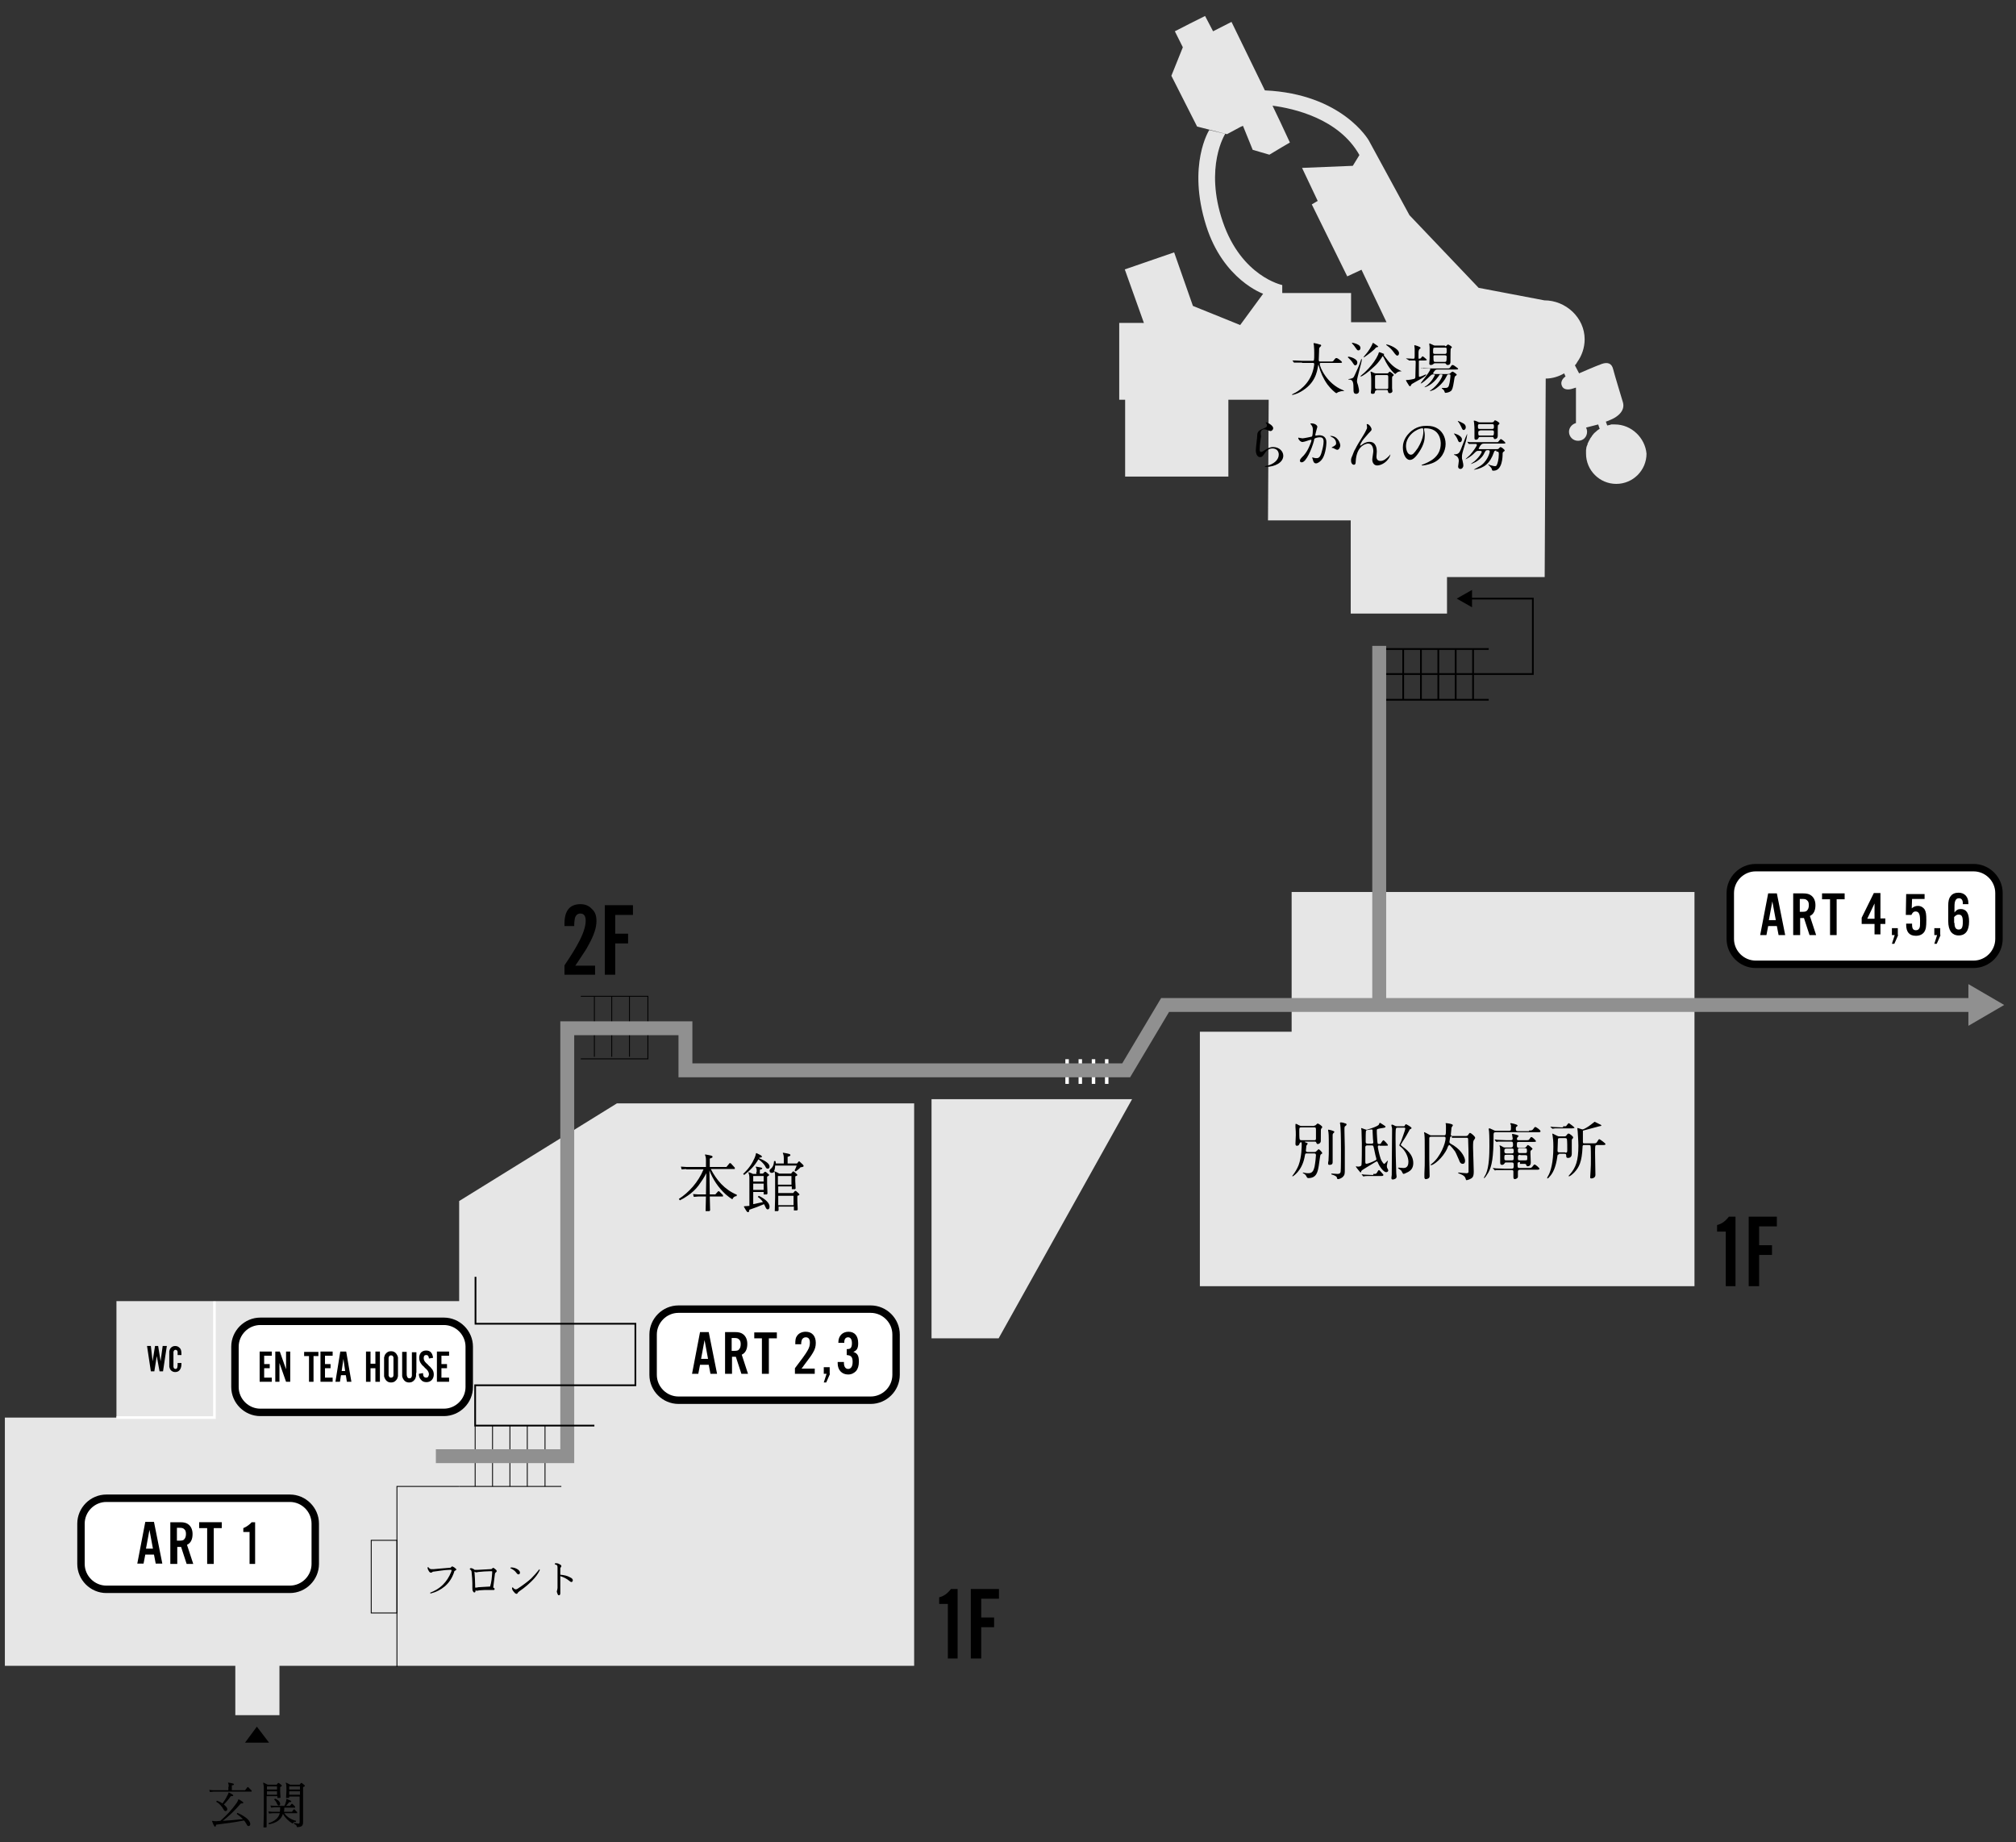 <?xml version="1.0" encoding="utf-8"?>
<!-- Generator: Adobe Illustrator 25.4.1, SVG Export Plug-In . SVG Version: 6.00 Build 0)  -->
<svg version="1.1" xmlns="http://www.w3.org/2000/svg" xmlns:xlink="http://www.w3.org/1999/xlink" x="0px" y="0px"
	 viewBox="0 0 580 530" style="enable-background:new 0 0 580 530;" xml:space="preserve">
<rect x="0" y="0" width="580" height="530" fill="#333333" stroke="none"/>
<style type="text/css">
	.st0{fill:#E6E6E6;}
	.st1{fill:none;stroke:#000000;stroke-width:0.5;stroke-miterlimit:10;}
	.st2{fill:none;stroke:#000000;stroke-width:0.25;stroke-miterlimit:10;}
	.st3{fill:none;stroke:#909090;stroke-width:4;stroke-miterlimit:10;}
	.st4{fill:none;stroke:#FFFFFF;stroke-miterlimit:10;}
	.st5{fill:none;stroke:#FFFFFF;stroke-width:0.75;stroke-miterlimit:10;}
	.st6{fill:#DDDDDD;}
	.st7{fill:#FFFFFF;stroke:#000000;stroke-width:1.2;stroke-miterlimit:10;}
	.st8{fill:#909090;}
	.st9{fill:#FFFFFF;}
	.st10{fill:none;stroke:#000000;stroke-width:2.137;stroke-miterlimit:10;}
</style>
<g id="表示">
	<polygon class="st0" points="371.6,296.8 371.6,256.6 487.5,256.6 487.5,370 345.2,370 345.2,296.8 	"/>
	<polygon class="st0" points="177.5,317.4 132.1,345.5 132.1,374.3 33.5,374.3 33.5,407.8 1.4,407.8 1.4,479.2 67.7,479.2 
		67.7,493.4 80.4,493.4 80.4,479.2 263,479.2 263,317.4 	"/>
	<path class="st0" d="M464.6,122.1c-0.3,0-0.5,0-0.7,0c-0.1,0-0.2,0-0.3,0c-0.1,0-0.2,0-0.3,0.1c-0.3,0.1-0.6,0.1-0.9,0.2l-0.4-1.1
		l0.8-0.3c3.4-1.3,4.7-3.3,4.1-5.3c-0.6-2-2.4-7.9-2.8-9.5c-0.4-1.7-1.6-2.1-3.3-1.5c-1.7,0.6-6.5,2.7-6.5,2.7l-1.2-2.3
		c0.3-0.3,0.5-0.6,0.7-1c1.3-1.8,2.1-4.1,2.1-6.5c0-6.2-5.4-11.2-11.6-11.2l-18.9-3.6l-19.9-20.9l-11.7-21.5c0,0-7.6-13.4-29.9-14.4
		l-9.6-19.7L349,9l-2.3-4.4l-4.4,2.2L338,9l2.3,4.6l-3.3,8.2l7.4,14.6l8.6,2.2l3.9-2.1l0.7-0.3l2.8,6.9l4.8,1.4l3.5-2.1l2.4-1.4
		l-2.8-6l-2.2-4.6c6.1,0.8,19.1,3.7,25,14.2l-1.9,3.1l-14.6,0.6l4.5,9.5l-1.7,1l10.2,20.7l4.1-1.9l7.2,15.1h-10.2h0v-8.4h-19.8V82
		c0,0-11.7-2.4-17.1-18.2c-5.4-15.8,0.7-25.3,0.7-25.3l-4.6-1.1c0,0-6.4,10-0.9,27.5c4.9,15.6,16.4,19.6,16.4,19.6l-6.6,9l-13.6-5.5
		l-5.4-15.4l-14.2,4.9l5.5,15.4H322V115h1.7v22.1h29.7V115H365l-0.2,34.7h23.8l0,26.8h27.7V166h28.1l0.3-57.1c1.9,0,3.8-0.6,5.3-1.5
		l0.4,0.9c0,0-1.8,1.1-1,2.8c0.4,0.9,1.5,1.1,2.7,0.8l1.3-0.4v10.2c-1.1,0.3-2,1.3-2,2.5c0,1.4,1.1,2.6,2.6,2.6s2.6-1.1,2.6-2.6
		c0-0.4-0.1-0.8-0.3-1.2l3.5-0.9l0.4,1.2l0.1,0c-0.5,0.3-0.9,0.6-1.3,1c0,0,0,0,0,0c-0.4,0.3-0.7,0.7-1,1.1c0,0.1-0.1,0.1-0.1,0.2
		c-0.1,0.1-0.2,0.3-0.3,0.4c-0.1,0.1-0.2,0.3-0.2,0.4c-0.1,0.1-0.1,0.2-0.2,0.3c-0.1,0.1-0.1,0.3-0.2,0.4c0,0.1-0.1,0.2-0.1,0.2
		c-0.1,0.2-0.2,0.4-0.2,0.6c0,0.1,0,0.2-0.1,0.2c-0.1,0.2-0.1,0.4-0.2,0.6c0,0,0,0.1,0,0.1c0,0.2-0.1,0.5-0.1,0.7c0,0.1,0,0.1,0,0.2
		c0,0.3,0,0.5,0,0.8c0,4.8,3.9,8.7,8.7,8.7c4.8,0,8.7-3.9,8.7-8.7C473.3,126,469.4,122.1,464.6,122.1z"/>
	<line class="st1" x1="403.7" y1="186.7" x2="403.7" y2="201.3"/>
	<line class="st1" x1="408.8" y1="186.7" x2="408.8" y2="201.3"/>
	<line class="st1" x1="413.8" y1="186.7" x2="413.8" y2="201.3"/>
	<line class="st1" x1="418.8" y1="186.7" x2="418.8" y2="201.3"/>
	<line class="st1" x1="423.8" y1="186.7" x2="423.8" y2="201.3"/>
	<line class="st1" x1="398.3" y1="186.7" x2="428.3" y2="186.7"/>
	<line class="st1" x1="398.3" y1="201.3" x2="428.3" y2="201.3"/>
	<g>
		<g>
			<polyline class="st1" points="398.5,193.9 441,193.9 441,172.2 422.7,172.2 			"/>
			<g>
				<polygon points="423.5,169.7 419.1,172.2 423.5,174.7 				"/>
			</g>
		</g>
	</g>
	<line class="st2" x1="171" y1="286.6" x2="171" y2="304"/>
	<line class="st2" x1="176" y1="286.6" x2="176" y2="304"/>
	<line class="st2" x1="181.1" y1="286.6" x2="181.1" y2="304"/>
	<line class="st2" x1="146.7" y1="410.1" x2="146.7" y2="427.6"/>
	<line class="st2" x1="151.7" y1="410.1" x2="151.7" y2="427.6"/>
	<line class="st2" x1="156.8" y1="410.1" x2="156.8" y2="427.6"/>
	<line class="st2" x1="136.7" y1="410.1" x2="136.7" y2="427.6"/>
	<line class="st2" x1="141.7" y1="410.1" x2="141.7" y2="427.6"/>
	<polyline class="st2" points="167.1,304.6 186.4,304.6 186.4,286.6 167.1,286.6 	"/>
	<g>
		<g>
			<path d="M171.6,265c0,1.8-0.7,4-2.2,6.7c-0.3,0.6-0.8,1.5-1.5,2.5s-1.4,2.2-2.4,3.6h5.7v2.6h-8.8v-2.7c1-1.5,1.8-2.7,2.4-3.7
				s1.1-1.8,1.4-2.4c1.5-2.7,2.3-5,2.3-6.7c0-1.4-0.5-2.1-1.5-2.1c-0.8,0-1.3,0.4-1.6,1.3c-0.1,0.5-0.2,1.2-0.2,2.3h-2.8v-0.7
				c0-3.7,1.5-5.6,4.6-5.6c1.4,0,2.5,0.5,3.3,1.4C171.3,262.4,171.6,263.5,171.6,265z"/>
			<path d="M177,263.2v5.4h3.7v2.8H177v9h-3v-20h8.1v2.8H177z"/>
		</g>
	</g>
	<g>
		<g>
			<path d="M272.7,477.1v-15.7h-2.5v-1.9c1.3-0.3,2.4-1.1,3.4-2.4h1.9v20H272.7z"/>
			<path d="M282.3,459.9v5.4h3.7v2.8h-3.7v9h-3v-20h8.1v2.8H282.3z"/>
		</g>
	</g>
	<g>
		<g>
			<path d="M496.5,370v-15.7H494v-1.9c1.3-0.3,2.4-1.1,3.4-2.4h1.9v20H496.5z"/>
			<path d="M506.1,352.8v5.4h3.7v2.8h-3.7v9h-3v-20h8.1v2.8H506.1z"/>
		</g>
	</g>
	<g>
		<g>
			<path d="M378.1,323.8c0.2,0,0.3,0,0.5-0.2c0.2-0.2,0.4-0.4,0.5-0.4c0.2,0,1.3,0.7,1.3,1c0,0,0,0.1,0,0.1c0,0.1-0.3,0.4-0.3,0.4
				c-0.1,0.2-0.1,0.4-0.1,2.5c0,1.2,0,1.2-0.1,1.4c-0.1,0.2-0.4,0.5-0.8,0.5c-0.3,0-0.3-0.2-0.4-0.4c-0.1-0.3-0.3-0.3-0.5-0.3h-2.6
				c0,0-0.2,0-0.2,0.1c0,0,0.1,0.1,0.1,0.1c0.6,0.2,0.7,0.2,0.7,0.4c0,0.1-0.1,0.2-0.3,0.5c-0.1,0.1-0.1,0.3-0.1,0.5
				c0,0.1-0.1,0.8-0.1,1c0,0.4,0.4,0.4,0.6,0.4h1.8c0.3,0,0.4,0,0.7-0.3c0.4-0.4,0.5-0.5,0.6-0.5c0.1,0,1,0.8,1,1.1
				c0,0.1,0,0.1-0.1,0.2c-0.1,0-0.4,0.3-0.4,0.3c-0.1,0.1-0.4,2.7-0.5,3.2c-0.3,1.7-0.6,3.5-3,3.5c-0.1,0-0.3,0-0.5-0.4
				c-0.2-0.4-0.3-0.6-0.8-0.9c-0.1,0-0.3-0.2-0.3-0.2c0,0,0-0.1,0.1-0.1c0.1,0,0.4,0.1,0.5,0.1c0.3,0.1,0.8,0.1,1.1,0.1
				c1.3,0,1.5-1.2,1.7-1.9c0.2-1,0.4-2.9,0.4-3.3c0-0.4-0.2-0.5-0.6-0.5H376c-0.2,0-0.4,0-0.5,0.2c0,0.1-0.2,0.8-0.2,1
				c-0.8,3.9-3.3,5.4-3.4,5.4c-0.1,0-0.1-0.1-0.1-0.1c0-0.1,0.2-0.3,0.2-0.3c0.6-0.8,1.2-1.8,1.6-2.8c0.9-2.4,0.9-5.5,0.9-6
				s0-0.6-0.2-0.6c-0.2,0-0.3,0.1-0.4,0.3c-0.1,0.3-0.2,0.7-0.8,0.7c-0.3,0-0.4-0.2-0.4-0.6c0-0.4,0.1-2.1,0.1-2.5
				c0-0.4,0-1.5-0.1-2.3c0-0.1,0-0.5,0-0.6c0-0.1,0-0.3,0.1-0.3c0.2,0,0.6,0.2,0.7,0.3c0.6,0.3,0.6,0.3,1,0.3H378.1z M378.1,328
				c0.2,0,0.5,0,0.5-0.4c0-0.2,0-2.1,0-2.4c0-0.7,0-0.9-0.5-0.9h-3.7c-0.6,0-0.6,0.2-0.6,1c0,0.4,0,2.2,0.1,2.4
				c0.1,0.3,0.4,0.3,0.5,0.3H378.1z M383.9,325.6c0,0.1,0,0.1-0.3,0.4c-0.1,0.1-0.2,0.2-0.2,0.6v7.6c0,0.4,0,0.9-0.9,0.9
				c-0.4,0-0.4-0.2-0.4-0.4c0-0.1,0-0.6,0.1-0.7c0.1-1.3,0.1-2.8,0.1-3.5c0-1.6,0-4.2-0.1-4.7c0-0.1-0.1-0.5-0.1-0.6
				c0,0,0-0.1,0-0.2C382.2,324.9,383.9,325.3,383.9,325.6z M386.8,323.1c0.5,0.1,0.6,0.2,0.6,0.4s-0.2,0.3-0.3,0.4
				c-0.3,0.2-0.3,0.2-0.3,1.4c0,0.8,0.1,4.1,0.1,4.8c0,0.6,0,3.3,0,3.9c0,0.4,0,2.1,0,2.4c0,1.2,0,1.6-0.6,2.2
				c-0.6,0.5-1.2,0.6-1.3,0.6c-0.3,0-0.3-0.1-0.4-0.5c-0.1-0.4-1-0.7-1.4-0.8c-0.1,0-0.2-0.1-0.2-0.2c0-0.1,0.1-0.1,0.2-0.1
				c0.2,0,1.3,0.1,1.6,0.1c0.6,0,0.8-0.2,0.9-0.6c0.1-0.4,0.1-5.6,0.1-6.3c0-3.6-0.1-6.7-0.2-7.2c0-0.1-0.1-0.5-0.1-0.5
				c0,0,0-0.1,0.1-0.2C385.7,322.8,386.7,323,386.8,323.1z"/>
			<path d="M396.9,329.5c-0.2,0-0.5,0-0.5,0.4c0,0.3,0.4,2.2,0.8,3.4c0.2,0.6,0.8,1.5,1,1.5c0.2,0,0.2-0.1,0.9-0.8
				c0.1-0.1,0.2-0.2,0.2-0.1c0,0-0.3,1.2-0.3,1.4s0,0.5,0.1,0.7c0.2,0.3,0.3,0.6,0.3,0.7c0,0.3-0.3,0.5-0.6,0.5
				c-0.7,0-1.9-1.5-2.4-2.8c-0.1-0.1-0.1-0.3-0.3-0.3c-0.1,0-0.3,0.1-0.6,0.3c-0.6,0.4-3.6,2.1-3.8,2.4c-0.1,0.1-0.1,0.5-0.3,0.5
				c0,0-1.3-1.5-1.3-1.7c0,0,0-0.1,0-0.1c0,0,0.4,0.1,0.5,0.1c0.3,0,1,0,1.1-0.5c0.1-0.3,0.1-5.3,0.1-6.1c0-0.6-0.1-3.7-0.1-3.8
				c0-0.1-0.1-0.5-0.1-0.6c0,0,0-0.1,0-0.1c0.2,0,1.3,0.5,1.6,0.5c0,0,3.2-0.9,3.5-1.5c0.2-0.5,0.2-0.5,0.3-0.5c0.1,0,0.8,0.5,1,0.6
				c0.6,0.4,0.6,0.4,0.6,0.5c0,0.3-0.2,0.3-1.5,0.5c-0.9,0.2-1,0.2-1,0.6c0,0.2,0,1.3,0.1,2.4c0.1,1.4,0.1,1.5,0.5,1.5
				c0.5,0,0.6-0.1,0.7-0.4c0.1-0.2,0.5-0.7,0.6-0.7c0.2,0,1.3,1.2,1.3,1.4c0,0.2-0.1,0.2-1,0.2H396.9z M395.1,337.7
				c0.7,0,0.8,0,1-0.3c0.4-0.7,0.5-0.8,0.6-0.8c0.1,0,0.2,0,1.2,1.2c0.1,0.1,0.1,0.1,0.1,0.2c0,0.3-0.3,0.3-0.8,0.3h-2.8
				c-1.2,0-1.7,0-1.9,0.1c-0.1,0-0.3,0-0.3,0c-0.1,0-0.1-0.1-0.1-0.1l-0.3-0.4c-0.1-0.1-0.1-0.1-0.1-0.1c0,0,0,0,0.1,0
				c0.1,0,0.6,0.1,0.7,0.1c0.7,0,1.4,0.1,2.1,0.1H395.1z M393.4,329.5c-0.2,0-0.5,0-0.6,0.4c0,0.2,0,4.1,0,4.4
				c0,0.3,0.1,0.5,0.3,0.5c0.4,0,2.1-0.7,2.2-0.8c0.5-0.2,0.7-0.4,0.7-0.5c0,0-0.2-1-0.3-1.2c-0.1-0.4-0.5-2.5-0.6-2.6
				c-0.1-0.2-0.3-0.2-0.5-0.2H393.4z M394.6,329c0.2,0,0.5,0,0.5-0.4c0-0.1,0-0.2-0.1-1c0-0.4-0.1-1.4-0.1-1.9c0-0.7,0-0.8-0.3-0.8
				c-0.1,0-0.7,0.1-0.8,0.1c-0.6,0.1-0.7,0.1-0.8,0.3c-0.1,0.1-0.1,2.3-0.1,3.1c0,0.3,0,0.6,0.6,0.6H394.6z M403.8,324
				c0.2,0,0.3,0,0.4-0.3c0.1-0.2,0.2-0.3,0.3-0.3c0.1,0,1.6,0.8,1.6,1.1c0,0.2-0.3,0.3-0.3,0.3c-0.2,0.1-0.3,0.1-0.3,0.3
				c-0.6,1.1-1.2,2.2-1.9,3.2c-0.1,0.2-0.6,1-0.6,1c0,0.1,0.2,0.3,0.6,0.6c0.8,0.6,3,2.1,3,4.7c0,1.4-0.7,2.1-1.4,2.5
				c-0.6,0.3-1.2,0.6-1.4,0.6c-0.1,0-0.2-0.1-0.3-0.3c-0.2-0.4-0.2-0.4-0.4-0.7c-0.1-0.1-0.9-0.6-0.9-0.7c0-0.1,0.2-0.1,0.2-0.1
				c0.2,0,1.2,0.1,1.4,0.1c1.2,0,1.4-1,1.4-1.8c0-1.4-0.9-3.2-2.1-4.2c-0.4-0.3-0.5-0.4-0.5-0.6c0-0.1,0.4-0.9,0.5-1.1
				c0.1-0.3,1.2-3.3,1.2-3.6c0-0.3-0.2-0.3-0.3-0.3h-1.9c-0.2,0-0.4,0-0.5,0.3c-0.1,0.2-0.1,2.5-0.1,2.9c0,2.8,0.1,7.2,0.2,9.9
				c0,0.1,0.1,0.8,0.1,1c0,0.5-0.6,0.8-1.1,0.8c-0.2,0-0.4,0-0.4-0.5c0,0,0.1-0.8,0.1-0.8c0-0.5,0.1-11.8,0.1-13
				c0-0.2,0-0.6-0.1-0.8c0-0.2-0.1-0.3-0.1-0.4c0-0.1,0-0.3,0.2-0.3c0.1,0,0.8,0.3,0.9,0.4c0.3,0.1,0.6,0.1,0.7,0.1H403.8z"/>
			<path d="M417.7,326.9c-0.2,0-0.4,0-0.5,0.3c0,0.1-0.2,1.2-0.2,1.3c0,0.1,0,0.2,0.2,0.4c0.1,0.1,0.8,0.5,1,0.6
				c2.6,1.7,3.3,3.7,3.3,4.4c0,0.4-0.1,0.9-0.7,0.9c-0.6,0-0.9-0.6-1-1c-0.6-1.3-0.8-1.9-1.2-2.6c-0.2-0.3-1.4-1.8-1.6-1.8
				c-0.1,0-0.2,0.1-0.3,0.2c-0.1,0.1-0.3,0.6-0.3,0.7c-1.3,2.9-4,4.9-4.7,4.9c0,0-0.1,0-0.1-0.1c0-0.1,0.1-0.2,0.4-0.4
				c2.4-1.9,3.9-5.8,3.9-7.3c0-0.4-0.3-0.4-0.5-0.4h-3.7c-0.5,0-0.5,0.3-0.5,0.5v5.9c0,0.7,0.1,4.1,0.1,4.9c0,0.3-0.1,0.4-0.2,0.6
				c-0.1,0.1-0.6,0.3-0.9,0.3c-0.4,0-0.4-0.5-0.4-0.6c0-0.1,0-0.8,0-1c0.1-1.7,0.1-2.9,0.1-4.8c0-5.3,0-5.3-0.1-6.5
				c0-0.1-0.1-0.4-0.1-0.5s0-0.1,0.1-0.1c0.1,0,0.8,0.4,1,0.5c0.6,0.3,0.6,0.4,1,0.4h3.6c0.5,0,0.6,0,0.6-1.7c0-0.5,0-1,0-1.2
				c0-0.1-0.1-0.5-0.1-0.6c0,0,0.1,0,0.2,0c0.2,0,1.9,0.2,1.9,0.6c0,0.1-0.4,0.6-0.4,0.7c0,0.4-0.2,1.7-0.2,2c0,0.3,0.3,0.4,0.4,0.4
				h3.9c0.4,0,0.6-0.2,0.6-0.2c0.3-0.5,0.5-0.7,0.6-0.7c0.3,0,1.5,1,1.5,1.4c0,0.1,0,0.2-0.3,0.6c-0.3,0.3-0.3,0.9-0.3,2.2
				c0,1,0.2,5.8,0.2,6.9c0,0.8-0.1,1.3-0.3,1.6c-0.4,0.6-1.6,0.9-1.8,0.9c-0.1,0-0.1-0.1-0.2-0.3c-0.2-0.8-0.7-1.1-1.4-1.4
				c-0.7-0.3-0.8-0.3-0.8-0.4c0-0.1,0.1-0.1,0.2-0.1c0.1,0,0.8,0.1,0.9,0.1c0.2,0,1.2,0.1,1.3,0.1c0.3,0,0.6-0.1,0.6-0.4
				c0-0.1,0-2.7,0-3.1c0-2.7,0-3-0.1-5.7c0-0.9,0-1-0.5-1H417.7z"/>
			<path d="M439.9,325.2c0.7,0,0.9,0,1.2-0.4c0.3-0.4,0.4-0.6,0.6-0.6c0.3,0,1.5,0.9,1.5,1.2c0,0.3-0.1,0.3-0.9,0.3h-11.9
				c-0.6,0-0.7,0.2-0.7,0.7c0,6.6-0.5,9.1-1.5,10.9c-0.3,0.5-1,1.6-1.2,1.6c-0.1,0-0.1-0.1-0.1-0.1s0.5-0.9,0.6-1.1c0.9-2,1-5.5,1-8
				c0-0.1,0-3.3-0.1-4.2c0-0.1-0.1-0.6-0.1-0.7c0-0.1,0-0.2,0.2-0.2c0.2,0,0.3,0.1,1.2,0.5c0.3,0.2,0.7,0.2,0.9,0.2h3.5
				c0.4,0,0.6-0.1,0.6-0.5c0-0.8,0-0.9,0-1.1c0-0.1-0.2-0.4-0.2-0.4c0-0.2,0.1-0.2,0.2-0.2c0,0,1.9,0.3,1.9,0.7
				c0,0.1-0.1,0.2-0.4,0.4c-0.1,0.1-0.1,0.3-0.1,0.6c0,0.4,0.1,0.6,0.6,0.6H439.9z M437.3,334.3c-0.3,0-0.7,0-0.7,0.4
				c0,1.2,0,1.3,0.7,1.3h2.3c0.8,0,0.9,0,1.2-0.3c0.5-0.6,0.5-0.7,0.7-0.7c0.3,0,1.4,1,1.4,1.2c0,0.3-0.4,0.3-1,0.3h-4.5
				c-0.3,0-0.7,0-0.7,0.6c0,0.2,0,1.3,0,1.4c0,0.5-0.7,0.7-0.9,0.7c-0.4,0-0.4-0.5-0.4-0.6c0-0.2,0-1.3,0-1.5c0-0.3,0-0.5-0.5-0.5
				h-2.1c-1.6,0-2.1,0-2.3,0c-0.1,0-0.3,0.1-0.4,0.1s-0.1-0.1-0.1-0.1l-0.4-0.4c-0.1-0.1-0.1-0.1-0.1-0.1c0,0,0-0.1,0.1-0.1
				c0.1,0,0.7,0.1,0.8,0.1c0.9,0,1.6,0.1,2.5,0.1h2c0.6,0,0.6-0.3,0.6-1.2c0-0.5-0.2-0.6-0.6-0.6h-1.5c-0.3,0-0.4,0-0.5,0.2
				c-0.2,0.3-0.4,0.5-0.8,0.5c-0.4,0-0.5-0.3-0.5-0.6c0-0.1,0-0.5,0-0.5c0-0.7,0-1.6,0-2.3c0-0.8,0-1.6-0.1-1.8
				c0-0.1-0.1-0.2-0.1-0.3s0-0.1,0.1-0.1c0.2,0,0.8,0.4,1,0.5c0.2,0.1,0.4,0.1,0.6,0.1h1.6c0.5,0,0.6-0.3,0.6-0.8
				c0-0.7-0.1-0.9-0.6-0.9h-1.4c-1.6,0-2.1,0-2.3,0c-0.1,0-0.3,0.1-0.4,0.1c-0.1,0-0.1-0.1-0.2-0.1l-0.3-0.4c0-0.1-0.1-0.1-0.1-0.1
				c0,0,0-0.1,0.1-0.1c0.1,0,0.7,0.1,0.8,0.1c0.9,0,1.6,0.1,2.5,0.1h1.3c0.4,0,0.5-0.2,0.5-0.5c0-0.2-0.2-1.1-0.2-1.2
				c0-0.1,0.1-0.1,0.2-0.1c0.1,0,1.7,0.3,1.7,0.6c0,0.1-0.4,0.4-0.4,0.5c0,0.1-0.1,0.2-0.1,0.3c0,0.4,0.3,0.4,0.5,0.4h2
				c0.8,0,0.9,0,1.1-0.3c0.4-0.6,0.4-0.6,0.6-0.6c0.3,0,1.3,1,1.3,1.2c0,0.2-0.4,0.2-1,0.2h-3.9c-0.6,0-0.6,0.1-0.6,1
				c0,0.6,0.2,0.7,0.6,0.7h1.4c0.2,0,0.4,0,0.7-0.3c0.3-0.4,0.3-0.5,0.5-0.5c0.2,0,1.3,0.9,1.3,1.1c0,0.1-0.3,0.3-0.5,0.5
				c-0.1,0.1-0.1,0.3-0.1,0.7c0,0.4,0.1,2.6,0.1,2.7c0,0.2,0,1.1-0.9,1.1c-0.3,0-0.3-0.1-0.4-0.4c-0.1-0.3-0.4-0.3-0.5-0.3H437.3z
				 M434.9,331.8c0.5,0,0.6-0.1,0.6-0.7c0-0.6-0.1-0.7-0.6-0.7h-1.5c-0.5,0-0.6,0.2-0.6,0.7c0,0.5,0.1,0.7,0.6,0.7H434.9z
				 M433.4,332.2c-0.6,0-0.6,0.1-0.6,1c0,0.6,0.2,0.6,0.6,0.6h1.5c0.5,0,0.6-0.1,0.6-0.8s-0.1-0.8-0.6-0.8H433.4z M437.3,330.3
				c-0.6,0-0.6,0.1-0.6,0.7c0,0.6,0.1,0.7,0.6,0.7h1.4c0.6,0,0.6-0.1,0.6-0.7s-0.1-0.7-0.6-0.7H437.3z M437.4,332.2
				c-0.6,0-0.7,0.2-0.7,0.8c0,0.7,0,0.8,0.7,0.8h1.3c0.7,0,0.7-0.1,0.7-0.7c0-0.7,0-0.8-0.7-0.8H437.4z"/>
			<path d="M448.5,332.1c-0.4,0-0.4,0.1-0.5,0.9c-0.4,2.7-1.2,4.5-2.2,5.5c-0.3,0.4-0.5,0.5-0.6,0.5c0,0-0.1,0-0.1-0.1
				c0-0.1,0.4-0.9,0.5-1c0.5-1.1,1.3-3.3,1.3-8c0-1.7-0.1-2.4-0.2-3.1c0-0.1-0.1-0.5-0.1-0.6c0,0,0-0.1,0.1-0.1c0.1,0,0.9,0.5,1,0.5
				c0.5,0.2,0.5,0.3,0.9,0.3h1.5c0.2,0,0.3,0,0.5-0.2c0.4-0.5,0.4-0.6,0.7-0.6c0.3,0,1.3,0.8,1.3,1.1c0,0.1,0,0.2-0.3,0.5
				c-0.1,0.1-0.1,0.1-0.1,0.6c0,0.6,0,3.1,0,3.6c0,1.2-0.9,1.2-1.1,1.2c-0.4,0-0.5-0.2-0.5-0.6c0-0.3,0-0.6-0.5-0.6H448.5z
				 M449.7,324c0.8,0,0.9,0,0.9-0.1c0.1-0.1,0.6-0.8,0.7-0.8c0.2,0,1.7,1.2,1.7,1.3c0,0.1-0.4,0.2-0.9,0.2h-3.1c-0.5,0-1.1,0-1.6,0
				c-0.1,0-0.6,0.1-0.7,0.1c-0.1,0-0.1,0-0.2-0.1l-0.4-0.4c-0.1-0.1-0.1-0.1-0.1-0.1c0,0,0.1,0,0.1,0c0.1,0,0.7,0.1,0.8,0.1
				c0.6,0,1.5,0.1,2.1,0.1H449.7z M450.3,331.6c0.6,0,0.6-0.2,0.6-0.9c0-0.4,0-2.7-0.1-3c0-0.2-0.3-0.3-0.5-0.3h-1.6
				c-0.5,0-0.5,0.2-0.5,0.8c0,0.5-0.1,2.5-0.1,2.8c0,0.2,0,0.5,0.5,0.5H450.3z M459.5,329.4c-0.1,0-0.4,0-0.5,0.2
				c-0.1,0.1-0.1,1.7-0.1,2c0,1,0.1,5.5,0.1,6.4c0,0.8-0.8,1-1.1,1c-0.4,0-0.4-0.1-0.4-0.4c0-0.2,0.1-1.4,0.1-1.6
				c0.1-1.2,0.1-2.7,0.1-3.9c0-0.3,0-3.3-0.1-3.5c-0.1-0.2-0.4-0.2-0.5-0.2h-1.4c-0.3,0-0.4,0.1-0.4,0.6c-0.2,4.3-1,5.8-2.4,7.3
				c-0.7,0.7-1.3,1.1-1.5,1.1c0,0-0.1,0-0.1-0.1c0-0.1,0.2-0.3,0.3-0.4c1.8-2,2.5-4.1,2.5-8.3c0-1.4-0.2-3.8-0.2-4.1
				c0-0.1-0.1-0.8-0.1-0.9c0-0.1,0-0.1,0.1-0.1c0.2,0,1.2,0.4,1.4,0.4c0.3,0,1.4-0.6,2.3-1.3c0.2-0.1,1.1-0.9,1.2-0.9
				c0,0,1.2,0.6,1.4,0.7c0.5,0.2,0.5,0.3,0.5,0.4c0,0.1-0.1,0.1-0.6,0.2c-0.3,0.1-3.7,1-4.5,1.2c-0.1,0-0.2,0.1-0.2,0.1s0,1,0,1.2
				c0,0.3,0,1.6,0,1.9c0,0.3,0,0.5,0.3,0.5h2.5c0.8,0,1,0,1.2-0.3c0.5-0.8,0.6-0.9,0.7-0.9c0.2,0,1.8,1.2,1.8,1.4
				c0,0.3-0.4,0.3-1,0.3H459.5z"/>
		</g>
	</g>
	<line class="st3" x1="396.8" y1="185.8" x2="396.8" y2="289.6"/>
	<polygon class="st0" points="287.3,385 268,385 268,316.2 325.7,316.2 	"/>
	<line class="st4" x1="307" y1="304.7" x2="307" y2="311.8"/>
	<line class="st4" x1="310.8" y1="304.7" x2="310.8" y2="311.8"/>
	<line class="st4" x1="314.6" y1="304.7" x2="314.6" y2="311.8"/>
	<line class="st4" x1="318.4" y1="304.7" x2="318.4" y2="311.8"/>
	<g>
		<g>
			<path d="M197.4,336.3l-1.3,0.1l-0.2-0.8l1.5,0.1h5.7v-2c0-0.7-0.1-1.1-0.3-1.5l0.1-0.1c1.8,0.3,2.1,0.4,2.1,0.7
				c0,0.2-0.2,0.3-0.8,0.5v2.4h4.8l0.9-1.1h0.3l1.2,1.3v0.4h-6.9c1.6,3.1,3.9,5.9,7.5,7.4l-0.1,0.4c-0.6,0-1,0.4-1.2,0.9
				c-0.7-0.4-1.3-0.9-1.9-1.4c-2.1-1.9-3.7-4.3-4.7-6.9l0.1,6.9h1.6l0.8-0.9h0.3l1.1,1.1v0.4h-3.8l0.1,4l-0.2,0.2l-1.1,0l0.1-4.2
				h-2.2l-1.3,0.1l-0.2-0.8l1.5,0.1h2.2l0.1-6.1c-0.6,1.2-1.4,2.4-2.2,3.5c-0.9,1.2-2,2.2-3.2,3c-0.7,0.5-1.4,0.9-2.2,1.3l-0.3-0.4
				c2.8-1.8,5.6-4.8,7.1-8.5H197.4z"/>
			<path d="M217.6,331.7c1.3,0.6,1.6,0.8,1.6,1c0,0.2-0.1,0.3-0.7,0.3c0,0.1-0.1,0.1-0.1,0.2c2,0.8,3,1.6,3,2.4
				c0,0.4-0.2,0.6-0.5,0.6c-0.4,0-0.5-0.2-0.8-0.8c-0.3-0.5-1-1.3-1.9-1.9c-1.2,2-2.4,3.2-4.1,4.5l-0.3-0.3c1.7-1.6,2.6-3,3.3-4.6
				c0.2-0.5,0.3-0.8,0.4-1.3L217.6,331.7z M217.7,337.1c0-0.6,0-1-0.3-1.4l0.1-0.1c1.3,0.2,1.8,0.3,1.8,0.5c0,0.2-0.2,0.3-0.7,0.4
				v1.1h0.9l0.5-0.5h0.3c0.7,0.6,1,0.8,1,0.9c0,0.1-0.1,0.2-0.6,0.5v2l0.1,2.9l-0.2,0.2l-0.9,0v-0.7h-3v3.5c0.9-0.2,1.9-0.4,2.8-0.6
				c-0.4-0.6-0.8-1-1.5-1.5l0.3-0.3c2.1,1,3.1,2.2,3.1,3.1c0,0.5-0.2,0.8-0.5,0.8c-0.3,0-0.4-0.1-0.7-0.7c-0.1-0.3-0.3-0.6-0.4-0.8
				c-1.4,0.6-2.7,1.1-4.2,1.6c-0.1,0.5-0.1,0.7-0.4,0.7c-0.3,0-0.4-0.2-1.2-1.6l0.1-0.1c0.5,0,1-0.1,1.4-0.1c0.1,0,0.1,0,0.1,0V339
				c0-0.8-0.1-1.2-0.3-1.7l0.1-0.1c0.5,0.2,0.9,0.3,1.2,0.5h1V337.1z M219.7,339.9v-1.6h-3v1.6H219.7z M219.7,342.3v-1.8h-3v1.8
				H219.7z M223,335.4c0,0.5-0.1,1-0.3,1.5c0.5,0.2,1,0.4,1.5,0.7h3.4l0.5-0.6h0.3c0.7,0.6,1,0.9,1,1c0,0.2-0.3,0.3-0.6,0.4v1.3
				l0.1,2.2l-0.2,0.2l-0.9,0v-0.8h-3.9v1.9h4.3l0.5-0.6h0.3c0.7,0.6,1,0.9,1,1c0,0.2-0.2,0.3-0.6,0.4v1.5l0.1,2.5l-0.2,0.2l-0.9,0
				v-1.1h-4.4v1.1l-0.2,0.2l-0.9,0l0.1-4v-5.7c0-0.8,0-1.2-0.2-1.7c-0.2,0.3-0.5,0.4-0.8,0.4c-0.4,0-0.6-0.3-0.6-0.6
				c0-0.2,0.1-0.4,0.5-0.7c0.5-0.5,0.7-1,0.8-2.1l0.4,0c0.1,0.3,0.1,0.5,0.1,0.7h2.3v-1.5c0-0.7-0.1-1.1-0.3-1.5l0.1-0.1
				c1.8,0.3,2.1,0.4,2.1,0.7c0,0.2-0.2,0.3-0.8,0.5v1.9h2.7l0.5-0.6h0.2c1,0.9,1.2,1.1,1.2,1.3c0,0.2-0.1,0.3-0.9,0.4
				c-0.4,0.5-0.9,0.8-1.4,1.2l-0.3-0.3c0.3-0.6,0.4-0.8,0.6-1.4H223z M223.8,340.8h3.9v-2.5h-3.9V340.8z M228.3,346.7v-2.7h-4.4v2.7
				H228.3z"/>
		</g>
	</g>
	<polyline class="st5" points="33.5,407.8 61.7,407.8 61.7,374.4 	"/>
	<g>
	</g>
	<path class="st6" d="M114.2,479.5"/>
	<rect x="106.8" y="443.1" class="st2" width="7.4" height="20.9"/>
	<path class="st7" d="M201.8,439.7"/>
	<path class="st7" d="M201.8,457.8"/>
	<path class="st1" d="M114.2,436.1"/>
	<g>
		<path d="M123.7,458.2c1.5-0.6,2.7-1.3,3.7-2.3c1-1,1.8-2.2,2.4-3.7c0.1-0.2,0.1-0.4,0.1-0.5c0-0.1,0-0.1-0.1-0.1
			c-0.1,0-0.4,0-0.6,0c-0.8,0-1.4,0.1-2.2,0.2c-0.8,0.1-1.5,0.2-2.2,0.3c-0.3,0-0.4,0.1-0.5,0.2c-0.1,0.1-0.2,0.1-0.4,0.1
			c-0.1,0-0.3-0.1-0.5-0.4c-0.2-0.3-0.4-0.7-0.4-1.1l0.2-0.1c0.4,0.5,0.6,0.6,1,0.6c0.1,0,0.3,0,0.5,0c0.8-0.1,1.5-0.1,2.3-0.2
			c0.8-0.1,1.6-0.1,2.4-0.2c0.2,0,0.3,0,0.4-0.2c0.2-0.1,0.2-0.2,0.3-0.2s0.2,0.1,0.6,0.3c0.4,0.3,0.6,0.5,0.6,0.6
			c0,0.1-0.1,0.2-0.3,0.3c-0.2,0.1-0.3,0.1-0.4,0.6c-0.6,1.7-1.5,3-2.7,4c-1.1,0.9-2.4,1.6-4,2L123.7,458.2z"/>
		<path d="M135.4,451.1c0.3,0,0.6,0.1,0.9,0.3c0.1,0.1,0.2,0.1,0.2,0.2c0.1,0,0.3,0,0.3,0c0.1,0,0.4,0,0.6,0
			c1.2-0.1,2.4-0.1,3.6-0.2c0.4,0,0.4,0,0.6-0.2c0.2-0.1,0.3-0.2,0.3-0.2c0.1,0,0.2,0.1,0.6,0.4c0.4,0.3,0.4,0.5,0.4,0.6
			s-0.1,0.2-0.2,0.3c-0.2,0.1-0.2,0.2-0.3,0.4c-0.2,1.3-0.3,2.6-0.5,4c0.3,0.1,0.4,0.3,0.4,0.4c0,0.2-0.1,0.3-0.3,0.3
			c-0.1,0-0.3,0-0.6,0c-0.6,0-1.4,0-2,0c-0.5,0-1.2,0.1-1.6,0.1c-0.1,0-0.3,0.1-0.4,0.1c-0.1,0-0.2,0-0.3,0c-0.1,0-0.2-0.1-0.3-0.1
			c0,0.1,0,0.2,0,0.2c0,0.2-0.1,0.4-0.3,0.4c-0.2,0-0.3-0.1-0.4-0.3c-0.2-0.3-0.2-0.6-0.2-1.1c0-0.3,0-0.6,0-1.3
			c0-0.9-0.1-1.8-0.2-2.9c0-0.5-0.1-0.6-0.2-0.8c-0.1-0.1-0.2-0.2-0.4-0.3L135.4,451.1L135.4,451.1z M141.6,452.5c0-0.2,0-0.3,0-0.4
			c0-0.1,0-0.1-0.1-0.1c-0.1,0-0.2,0-0.6,0c-1,0-2.1,0.1-3.2,0.2c-0.2,0-0.4,0.1-0.5,0.1c-0.1,0-0.2,0-0.3,0c-0.1,0-0.2-0.1-0.4-0.2
			c0.1,1.5,0.2,2.7,0.2,3.9c0,0.2,0,0.5,0,0.7c0.1,0,0.2,0,0.3,0c0.1,0,0.3,0,0.6-0.1c0.5,0,1.1-0.1,1.6-0.1c0.6,0,1.2-0.1,1.8-0.1
			C141.4,455.2,141.5,453.8,141.6,452.5z"/>
		<path d="M147,450.9c0.8,0,1.4,0.2,2,0.6c0.4,0.3,0.6,0.6,0.6,0.9c0,0.3-0.2,0.5-0.4,0.5c-0.2,0-0.4-0.1-0.6-0.4
			c-0.5-0.7-1-1-1.8-1.4L147,450.9L147,450.9z M155.3,451.7c-0.6,1.2-1.3,2.1-2.2,3c-0.9,0.9-2.1,2-3.6,3c-0.4,0.3-0.5,0.4-0.6,0.6
			s-0.2,0.2-0.3,0.2c-0.2,0-0.5-0.2-0.7-0.5c-0.3-0.3-0.6-0.7-0.6-1.2l0.2-0.2c0.4,0.5,0.6,0.6,0.9,0.6c0.1,0,0.3,0,0.7-0.3
			c1.5-1,2.7-1.9,3.7-2.8c0.8-0.8,1.6-1.7,2.4-2.7L155.3,451.7z"/>
		<path d="M159.7,449.7c0.1,0,0.3,0,0.4,0c0.4,0,0.8,0.2,1.1,0.4c0.3,0.2,0.3,0.3,0.3,0.4c0,0.1,0,0.2-0.1,0.3
			c-0.1,0.1-0.1,0.1-0.2,0.3c0,0.6,0,1.2,0,1.9c1.1,0.1,2,0.3,2.7,0.7c0.7,0.3,0.9,0.6,0.9,0.9c0,0.3-0.2,0.5-0.4,0.5
			c-0.2,0-0.3-0.1-0.7-0.4c-0.6-0.5-1.5-1-2.5-1.3c0,1.4,0,2.9,0,4.9c0,0.5-0.2,0.6-0.4,0.6c-0.2,0-0.3-0.1-0.4-0.4
			c-0.1-0.3-0.2-0.5-0.2-0.6c0-0.1,0-0.3,0.1-0.5c0-0.2,0.1-0.3,0.1-0.6c0-1.1,0-2.3,0-3.6c0-0.7,0-1.5,0-2.2c0-0.7-0.1-0.8-0.8-1
			L159.7,449.7z"/>
	</g>
	<g>
		<path d="M46.9,394.5h-1l-0.8-4.4l-0.7,4.4h-1l-1.1-7.3h1.1l0.5,4.4l0.7-4.4h0.9l0.7,4.4l0.6-4.4H48L46.9,394.5z"/>
		<path d="M51.9,393.8c-0.3,0.6-0.8,0.9-1.5,0.9c-0.5,0-1-0.2-1.3-0.6c-0.2-0.2-0.3-0.6-0.4-0.9c0-0.1,0-0.2,0-0.4
			c0-0.2,0-0.4,0-0.6v-2.5c0-0.3,0-0.5,0-0.6c0-0.2,0-0.3,0-0.4c0.1-0.4,0.2-0.7,0.4-0.9c0.3-0.4,0.8-0.6,1.3-0.6
			c0.7,0,1.1,0.3,1.5,0.8c0.2,0.3,0.3,0.8,0.3,1.5v0.3h-1.1v-0.2c0-0.5,0-0.7,0-0.8c-0.1-0.3-0.3-0.5-0.6-0.5
			c-0.3,0-0.5,0.2-0.6,0.6c0,0.2,0,0.5,0,1v2.3c0,0.5,0,0.8,0,1c0.1,0.4,0.2,0.6,0.6,0.6c0.3,0,0.4-0.1,0.5-0.4
			c0-0.1,0.1-0.3,0.1-0.7c0-0.2,0-0.3,0-0.4c0-0.1,0-0.2,0-0.2h1.1v0.3C52.2,392.9,52.1,393.4,51.9,393.8z"/>
	</g>
	<g>
		<path d="M77.4,501.3h-6.9l3.4-4.6L77.4,501.3z"/>
	</g>
	<g>
		<path d="M65.8,514c0-0.5,0-0.7-0.2-1.1l0.1-0.1c1.3,0.2,1.6,0.3,1.6,0.5c0,0.2-0.1,0.2-0.6,0.3v1.4h3.8l0.7-0.9h0.2l1,1v0.3h-11
			l-1,0.1l-0.2-0.6l1.1,0.1h4.4V514z M63.4,523.8c1.9-1.7,3.3-3.2,4.5-4.9c0.4-0.5,0.5-0.8,0.7-1.3l0.1,0c1,0.6,1.3,0.8,1.3,1
			s-0.2,0.2-0.7,0.2c-1.8,2.1-3.4,3.6-5.2,5c1.9-0.1,3.9-0.3,5.8-0.5c-0.5-0.5-1.1-1-1.8-1.5l0.2-0.3c2.5,1.1,3.7,2.3,3.7,3.2
			c0,0.4-0.2,0.6-0.5,0.6c-0.2,0-0.4-0.1-0.6-0.6c-0.2-0.3-0.4-0.7-0.7-1c-2.6,0.5-5.5,0.9-8,1.2c-0.1,0.4-0.2,0.6-0.3,0.6
			c-0.2,0-0.4-0.3-0.9-1.6l0.1-0.1c0.4,0.1,0.8,0.1,1.2,0.1L63.4,523.8z M65.8,515.6c1.1,0.6,1.3,0.7,1.3,0.9c0,0.2-0.2,0.2-0.7,0.2
			c-0.6,0.9-1.3,1.7-2,2.4c0.6,0.5,1,1,1,1.3c0,0.3-0.2,0.6-0.5,0.6c-0.2,0-0.4-0.1-0.6-0.5c-0.5-0.9-1.2-1.7-2.1-2.2l0.2-0.3
			c0.6,0.2,1.2,0.5,1.6,0.8c0.5-0.7,1-1.4,1.3-2.1C65.5,516.4,65.7,516,65.8,515.6L65.8,515.6z"/>
		<path d="M76.7,516.8v8.8l-0.1,0.1l-0.8,0l0.1-3.7v-7.7c0-0.6-0.1-1-0.2-1.4l0.1-0.1c0.4,0.2,0.8,0.4,1.2,0.6h2.6l0.4-0.5h0.2
			c0.7,0.5,0.9,0.7,0.9,0.8c0,0.1-0.1,0.2-0.5,0.4v1.2l0.1,1.8l-0.1,0.1l-0.8,0v-0.5H76.7z M79.7,513.9h-2.9v0.9h2.9V513.9z
			 M79.7,515.3h-2.9v1h2.9V515.3z M81.8,519.9c0,0.4,0,0.9-0.1,1.3H84l0.5-0.7h0.2l0.8,0.8v0.3h-3.7c0.7,1,1.8,1.8,3.4,2.2l-0.1,0.3
			c-0.5,0-0.7,0.1-0.9,0.5c-1.2-0.7-2.2-1.7-2.8-2.8c-0.5,1.6-1.8,2.6-4,3l-0.2-0.3c1.8-0.6,2.9-1.4,3.3-2.9h-2.1l-1,0.1l-0.2-0.6
			l1.1,0.1h2.2c0.1-0.4,0.1-0.8,0.1-1.3H79l-1,0.1l-0.2-0.6l1.1,0.1h2.9c0.3-0.5,0.4-0.9,0.5-1.3c0.1-0.3,0.1-0.5,0.1-0.7l0.1,0
			c0.9,0.4,1.3,0.5,1.3,0.7c0,0.1-0.1,0.3-0.6,0.2c-0.3,0.4-0.5,0.7-0.9,1.1h1.1l0.5-0.6h0.2l0.8,0.8v0.3H81.8z M79.1,517.4
			c1.2,0.5,1.5,1.1,1.5,1.5c0,0.4-0.2,0.5-0.4,0.5c-0.2,0-0.3-0.1-0.5-0.5c-0.2-0.5-0.3-0.7-0.8-1.2L79.1,517.4z M83.2,516.8v0.3
			l-0.1,0.1l-0.8,0l0.1-1.9v-1c0-0.6,0-0.9-0.2-1.4l0.1-0.1c0.4,0.2,0.8,0.4,1.2,0.6h2.7l0.4-0.5h0.2c0.7,0.5,0.9,0.7,0.9,0.8
			c0,0.2-0.1,0.2-0.5,0.4v6.9l0,3.2c0,1.1-0.5,1.4-1.8,1.4c0-0.4-0.2-0.7-0.8-0.9l0-0.3c0.6,0.1,1.1,0.2,1.3,0.2
			c0.2,0,0.3-0.1,0.3-0.5v-7.3H83.2z M86.3,513.9h-3.1v0.9h3.1V513.9z M83.2,515.3v1h3.1v-1H83.2z"/>
	</g>
	<path class="st2" d="M114.2,436.1"/>
	<line class="st2" x1="132.1" y1="427.6" x2="161.5" y2="427.6"/>
	<path class="st6" d="M167.1,399.9"/>
	<polyline class="st2" points="132.1,427.6 114.2,427.6 114.2,479.5 	"/>
	<g>
		<g>
			<polyline class="st3" points="568,289.1 335.2,289.1 324,307.9 197.2,307.9 197.2,295.8 163.2,295.8 163.2,418.9 125.4,418.9 			
				"/>
			<g>
				<polygon class="st8" points="566.3,283.1 576.6,289.1 566.3,295.1 				"/>
			</g>
		</g>
	</g>
	<g>
		<g>
			<path d="M374.6,104.3c-1.4,0-1.9,0-2,0c-0.1,0-0.3,0-0.3,0c-0.1,0-0.1,0-0.1-0.1l-0.3-0.4c-0.1-0.1-0.1-0.1-0.1-0.1s0,0,0.1,0
				c0.1,0,0.6,0,0.7,0c0.8,0,1.4,0.1,2.2,0.1h2.8c0.5,0,0.5,0,0.5-2.3c0-0.4,0-1.2-0.1-2.2c0-0.1-0.1-0.5-0.1-0.5s0-0.1,0.1-0.1
				c0.3,0,1.5,0.3,1.7,0.4c0.2,0,0.4,0.1,0.4,0.3c0,0.1-0.1,0.2-0.3,0.4c-0.3,0.3-0.3,0.3-0.3,1.1c0,0.4-0.1,2.3-0.1,2.7
				c0,0.4,0.3,0.4,0.5,0.4h2.8c0.7,0,0.8,0,1-0.3c0.5-0.7,0.6-0.7,0.8-0.7c0.4,0,1.6,1,1.6,1.2c0,0.2-0.3,0.2-0.8,0.2h-5.1
				c-0.4,0-0.5,0-0.5,0.3c0,1,2.1,5.7,6.6,7.5c0.4,0.2,0.4,0.2,0.4,0.2c0,0.1-0.1,0.1-0.3,0.1c-0.5,0-0.9,0.1-1.4,0.3
				c-0.1,0-0.4,0.3-0.5,0.3c-0.3,0-1.7-1.3-2.6-2.5c-1.2-1.7-2-3.5-2.5-5.4c0-0.1-0.1-0.3-0.1-0.3c0,0,0,0-0.1,0.4
				c-0.3,1.8-0.9,5.1-5,7.4c-1.2,0.7-2.3,0.9-2.4,0.9c0,0-0.1,0-0.1-0.1c0-0.1,0.4-0.2,0.5-0.3c1.1-0.5,4.5-2.5,5.6-6.8
				c0.2-0.7,0.3-1.6,0.3-1.6c0-0.4-0.2-0.4-0.4-0.4H374.6z"/>
			<path d="M388,102.6c0.2,0,2.5,0.5,2.5,1.7c0,0.5-0.3,0.8-0.6,0.8c-0.2,0-0.3-0.1-0.5-0.4c-0.5-0.9-1.4-1.7-1.4-1.7
				c0,0-0.2-0.1-0.2-0.2C387.8,102.6,387.9,102.6,388,102.6z M388.3,109c1-0.2,1.1-0.3,1.5-1.2c0.7-1.5,1.4-3,1.8-4.4
				c0-0.1,0-0.1,0.1-0.1c0,0,0.1,0,0.1,0.1c0,0.8-1.4,5.2-1.4,6.2c0,0.3,0,0.4,0.3,1.2c0.1,0.5,0.3,1.2,0.3,1.6
				c0,0.8-0.6,0.9-0.8,0.9c-0.8,0-0.8-0.6-0.8-1.5c0-1.6-0.1-2.6-1.2-2.6c-0.2,0-0.3,0-0.3,0C388,109,388.1,109,388.3,109z
				 M389.1,98.6c0,0,1.1,0.2,1.7,0.6c0.2,0.1,0.6,0.4,0.6,0.9c0,0.5-0.3,0.7-0.6,0.7c-0.3,0-0.4-0.2-0.7-0.6c-0.4-0.6-0.7-1-1.1-1.4
				c0,0-0.1-0.1-0.1-0.1C389,98.7,389,98.6,389.1,98.6z M398.1,102.1c0,0.1,0.3,0.5,0.4,0.6c0.9,1.2,2.1,2.8,4,3.7
				c0.1,0.1,0.8,0.4,0.8,0.4c0,0-0.1,0-0.2,0c-0.3,0-0.8,0.1-1.1,0.3c-0.1,0.1-0.6,0.5-0.6,0.5c-0.1,0-1.8-1.4-3.2-4.5
				c-0.3-0.6-0.3-0.6-0.4-0.6c-0.1,0-0.1,0-0.3,0.4c-0.8,1.2-1.5,2-2.2,2.6c-1.8,1.7-3.4,2.8-3.8,2.8c-0.1,0-0.1,0-0.1-0.1
				c0,0,0.2-0.2,0.2-0.2c0.7-0.5,3.6-3.1,4.9-6c0-0.1,0.2-0.7,0.3-0.7c0.1,0,0.9,0.3,1.1,0.4c0.3,0.1,0.3,0.1,0.3,0.2
				C398.3,101.9,398.1,102,398.1,102.1z M395.9,99.2c0.5,0.4,0.6,0.4,0.6,0.5s-0.2,0.2-0.5,0.2c-0.1,0-0.5,0.5-0.6,0.6
				c-1.1,1-2.9,2.3-3,2.3c0,0-0.1,0-0.1-0.1c0,0,0.7-0.9,0.9-1.1c0.5-0.6,1.3-1.8,1.7-2.8c0,0,0.1-0.2,0.1-0.2
				C395.1,98.7,395.2,98.7,395.9,99.2z M396,112.3c-0.3,0-0.4,0.2-0.4,0.3c-0.1,0.5-0.1,0.7-0.8,0.7c-0.3,0-0.4-0.2-0.4-0.4
				c0-0.1,0.1-0.9,0.1-1.1v-2.3c0-0.2,0-1.4-0.1-1.9c0-0.1-0.1-0.5-0.1-0.6c0,0,0-0.1,0.1-0.1c0.1,0,0.3,0.1,0.5,0.2
				c0.6,0.3,0.7,0.3,1.1,0.3h3c0.2,0,0.3,0,0.4-0.1c0,0,0.3-0.4,0.4-0.4c0.2,0,1.2,0.8,1.2,1c0,0-0.2,0.3-0.3,0.3
				c-0.2,0.2-0.2,0.2-0.2,0.8c0,0.4,0,2.4,0,2.7c0,0.1,0.1,0.7,0.1,0.8c0,0.4-0.4,0.6-0.8,0.6c-0.4,0-0.4-0.2-0.5-0.6
				c0-0.3-0.3-0.3-0.4-0.3H396z M399,111.9c0.4,0,0.4-0.2,0.4-0.5v-2.8c0-0.5,0-0.7-0.4-0.7H396c-0.4,0-0.4,0.2-0.4,0.5v2.8
				c0,0.4,0,0.7,0.4,0.7H399z M398.9,99.1c0.7,0,3.6,1.2,3.6,2.5c0,0.5-0.3,0.7-0.5,0.7c-0.2,0-0.4-0.1-1.2-1.2
				c-0.9-1.2-1.8-1.7-1.9-1.8c-0.1-0.1-0.1-0.1-0.1-0.2C398.8,99.1,398.9,99.1,398.9,99.1z"/>
			<path d="M404.6,103.2c-0.1-0.1-0.1-0.1-0.1-0.1c0,0,0,0,0.1,0c0.3,0,1.7,0.1,2,0.1c0.4,0,0.4-0.1,0.4-1.2c0-0.3,0-1.1,0-1.7
				c0-0.1-0.1-0.8-0.1-0.9c0-0.1,0-0.1,0.1-0.1c0,0,1.7,0.4,1.7,0.8c0,0.1,0,0.1-0.3,0.3c-0.2,0.2-0.3,0.6-0.3,1c0,0.6,0,0.9,0,1.5
				c0,0.3,0,0.3,0.2,0.3c0.2,0,0.3-0.1,0.4-0.1s0.4-0.6,0.6-0.6c0.1,0,1.2,0.9,1.2,1s-0.1,0.2-0.8,0.2h-1.1c-0.2,0-0.4,0-0.4,0.2
				c0,0.2,0,3.2,0,3.7c0,0.8,0,0.8,0.2,0.8c0.3,0,1.8-0.7,1.8-0.7c0,0,0.1,0,0.1,0.1c0,0.5-3.4,2.2-4,2.6c-0.3,0.2-0.3,0.3-0.4,0.5
				c0,0.1-0.1,0.2-0.2,0.2c-0.2,0-0.4-0.2-0.4-0.3c-0.1-0.2-0.8-1.2-0.8-1.4c0-0.1,0.1-0.1,0.6-0.1c0.2,0,1.4-0.2,1.7-0.3
				c0.4-0.1,0.4-0.4,0.4-0.7c0-0.7,0.1-3.6,0.1-4.2c0-0.3-0.1-0.4-0.4-0.4c0,0-0.8,0-1.2,0c0,0-0.3,0-0.3,0c-0.1,0-0.1,0-0.1-0.1
				L404.6,103.2z M408.9,106c-0.1-0.1-0.1-0.1-0.1-0.1c0,0,0,0,0.1,0c0.1,0,0.6,0,0.7,0c0.8,0,1.4,0.1,2.2,0.1h4.4
				c0.8,0,0.8,0,1-0.3c0.4-0.6,0.5-0.7,0.7-0.7c0.3,0,0.5,0.2,1.2,0.7c0.4,0.3,0.4,0.3,0.4,0.4c0,0.2-0.3,0.2-0.8,0.2h-5.2
				c-0.3,0-0.5,0.1-0.6,0.2c-0.1,0.1-0.6,0.7-0.6,0.9c0,0.2,0.4,0.2,0.6,0.2h3.3c0.2,0,0.7,0,0.9-0.1c0.1-0.1,0.6-0.6,0.8-0.6
				c0.2,0,1.2,0.7,1.2,0.9c0,0.1,0,0.1-0.3,0.3c-0.3,0.2-0.3,0.3-0.5,1.6c-0.3,1.9-0.5,2.5-0.9,2.8c-0.5,0.4-1.3,0.5-1.5,0.5
				c-0.2,0-0.2,0-0.3-0.3c-0.1-0.4-0.4-0.7-0.6-0.8c0,0-0.2-0.1-0.2-0.2c0-0.1,0.1-0.1,0.1-0.1c0.1,0,0.4,0,0.5,0
				c0.9,0,1.3,0,1.5-0.9c0.2-0.6,0.4-2.2,0.4-2.7c0-0.3-0.2-0.3-0.5-0.3c-0.4,0-0.4,0.1-0.6,0.5c-1.1,2.4-3.4,3.8-3.6,3.9
				c-0.2,0.1-1,0.4-1.1,0.4c0,0-0.1,0-0.1-0.1c0,0,0.2-0.2,0.3-0.2c2.1-1.5,3.3-3.8,3.3-4.3c0-0.2-0.1-0.2-0.5-0.2
				c-0.3,0-0.3,0-0.6,0.5c-1.8,2.6-3.8,3.2-4.1,3.2c0,0,0,0,0,0c0-0.1,0.7-0.5,0.8-0.6c0.9-0.8,1.4-1.4,1.9-2.3
				c0.1-0.3,0.3-0.4,0.3-0.6c0-0.2-0.2-0.2-0.5-0.2c-0.4,0-0.4,0.1-0.8,0.4c-1.2,1.2-2.4,2.2-2.7,2.2c0,0-0.1,0-0.1,0
				c0,0,0.2-0.2,0.2-0.3c1.9-2.4,2.6-3.5,2.6-3.8c0-0.2-0.3-0.2-0.4-0.2c-0.4,0-1,0-1.3,0c-0.1,0-0.3,0-0.4,0c0,0-0.1,0-0.1-0.1
				L408.9,106z M415.7,99.6c0.3,0,0.4-0.1,0.5-0.2c0.3-0.3,0.3-0.3,0.4-0.3c0.1,0,1.1,0.5,1.1,0.8c0,0.1-0.1,0.2-0.1,0.2
				c0,0-0.2,0.1-0.2,0.1c-0.1,0.1-0.1,2.2-0.1,2.6c0,0.2,0,1,0,1.2c0,0.3,0,1-0.8,1c-0.2,0-0.3,0-0.4-0.2c-0.2-0.2-0.2-0.3-0.4-0.3
				h-2.8c-0.3,0-0.3,0-0.5,0.2s-0.5,0.3-0.7,0.3c-0.3,0-0.5-0.1-0.5-0.4c0-0.1,0.1-1.1,0.1-1.6c0-0.4,0-2.7,0-3.1
				c0-0.2-0.1-0.9-0.1-1c0,0,0-0.1,0.1-0.1c0.1,0,0.6,0.3,0.7,0.3c0.5,0.2,0.5,0.3,0.8,0.3H415.7z M412.8,100
				c-0.5,0-0.5,0.1-0.5,1.3c0,0.4,0.1,0.5,0.5,0.5h2.9c0.2,0,0.4,0,0.5-0.4c0-0.1,0-0.8,0-1c0-0.4-0.2-0.4-0.5-0.4H412.8z
				 M412.8,102.2c-0.4,0-0.4,0.2-0.4,0.4c0,1.5,0.1,1.5,0.5,1.5h2.8c0.4,0,0.5-0.1,0.5-1.5c0-0.1,0-0.4-0.5-0.4H412.8z"/>
			<path d="M366.3,123.2c0,0.3-0.3,0.8-0.8,0.8c-0.1,0-0.2,0-0.9-0.3c-0.3-0.1-0.5-0.2-0.8-0.2c-0.7,0-1.1,0.4-1.1,1.1
				c0,0.1,0.1,0.8,0.1,1c0,0.1-0.2,1.1-0.2,1.3c-0.1,0.6-0.2,2-0.2,2.4c0,0.2,0,0.7,0.4,0.7c0.3,0,0.8-0.3,0.9-0.4
				c1-0.6,1.6-1,2.6-1c1.7,0,2.9,1.2,2.9,2.5c0,2-2.5,3.2-4.9,3.2c-0.2,0-0.4,0-0.4-0.1c0-0.1,0.4-0.2,0.5-0.2
				c2-0.4,3.5-1.7,3.5-3.2c0-1.7-1.5-1.8-1.8-1.8c-0.6,0-1.4,0.2-2.1,1.2c-0.7,1-0.9,1.3-1.5,1.3c-0.7,0-1.2-0.8-1.2-2
				c0-0.7,0.4-3.6,0.4-4.2c0-0.6,0.1-1.4,1.5-1.9c0.9-0.4,1.3-0.5,1.3-1c0-0.3-0.1-0.5-0.3-0.7c0-0.1-0.1-0.2,0-0.2
				C364.4,121.4,366.3,122.3,366.3,123.2z"/>
			<path d="M373.5,126c0-0.1,0.1-0.1,0.1-0.1c0,0,0.9,0.2,1.1,0.2c0.5,0,2.7-0.5,2.7-0.5c0.3-0.2,0.3-1.8,0.3-1.9
				c0-0.4,0-0.9-0.4-1.4c-0.2-0.3-0.3-0.3-0.3-0.4c0-0.1,0.2-0.1,0.3-0.1c1.1,0,1.7,0.6,1.7,1c0,0-0.6,2.1-0.6,2.4
				c0,0.1,0.1,0.1,0.2,0.1c0.1,0,0.8-0.1,0.9-0.1c1.2,0,2.1,0.6,2.1,2c0,1.3-0.4,4-1.4,5.1c-0.4,0.5-1.1,1-1.6,1
				c-0.6,0-0.8-0.6-0.9-1.1c0-0.1-0.2-0.5-0.2-0.5c0,0,0-0.1,0.1-0.1c0.1,0,0.4,0.1,0.4,0.1c0.3,0.1,0.6,0.1,0.8,0.1
				c0.5,0,1.1-0.2,1.5-2c0.2-0.6,0.5-1.9,0.5-2.8c0-1.1-0.6-1.2-1.1-1.2c-0.5,0-1.4,0.2-1.5,0.4c-0.1,0.1-0.1,0.1-0.2,0.7
				c-0.6,2.2-2.2,6.1-3.5,6.1c-0.4,0-0.5-0.2-0.5-0.5c0-0.3,0.1-0.5,1.1-1.5c0.4-0.5,1.1-1.2,2-3.6c0.1-0.2,0.2-0.6,0.2-0.8
				c0,0,0-0.1-0.1-0.1c-0.4,0-1.8,0.6-2.2,0.6C374.3,127.4,373.5,126.4,373.5,126z M384.7,129.4c-0.2,0-0.9-0.4-1.1-0.5
				c-0.1,0-0.5-0.1-0.5-0.1c0-0.1,0.5-0.4,0.6-0.4c0.6-0.4,0.7-0.5,0.7-0.9c0-0.3-0.1-1.3-1.3-1.8c-0.1-0.1-0.4-0.2-0.4-0.2
				c0-0.1,0.1-0.1,0.1-0.1c2,0,2.8,2,2.8,2.8C385.6,128.3,385.4,129.4,384.7,129.4z"/>
			<path d="M394.6,123.5c0,0.3-0.1,0.4-0.9,1.2c-1.3,1.5-1.7,1.9-2.1,2.7c-0.1,0.1-0.3,0.6-0.3,0.7c0,0,0,0.1,0.1,0.1
				c0.2-0.1,0.5-0.3,0.6-0.4c1-0.7,1.7-0.7,2-0.7c2,0,2.1,2.1,2.1,2.8c0,0.2-0.1,1.3-0.1,1.5c0,1.2,1,1.2,1.2,1.2
				c0.9,0,1.7-0.7,2.5-1.5c0.1-0.1,0.3-0.4,0.3-0.4c0,0,0,0,0,0.1c0,0.3-0.4,1.1-0.8,1.5c-0.8,1-2.1,1.6-3,1.6
				c-0.9,0-1.4-0.8-1.4-1.7c0-0.4,0.3-2,0.3-2.4c0-0.9-0.3-2.2-1.5-2.2c-0.3,0-3,0.3-3.5,4.4c0,0.2-0.1,1-0.1,1.2
				c0,0.1-0.1,0.5-0.5,0.5c-0.2,0-0.8-0.2-0.8-1.2c0-0.5,0-0.6,0.4-1.5c0.1-0.3,0.6-1.6,0.8-1.8c0.6-1.2,0.8-1.5,2.4-4.1
				c0.1-0.1,0.8-1.4,0.9-1.7c0.1-0.1,0.1-0.4,0.1-0.6c0-0.1-0.1-0.7-0.1-0.7c0,0,0-0.1,0.1-0.1C393.8,121.9,394.6,123,394.6,123.5z"
				/>
			<path d="M409.7,123.4c0,0,0,0.1,0,0.2c0.1,0.5,0.2,1,0.2,1.7c0,1.1-0.2,2.6-1.6,4.7c-1.3,2-2.1,2.3-2.7,2.3c-1.1,0-2-1.6-2-3.6
				c0-0.8,0.2-2.5,1.8-4.1c2-2.1,4.2-2.1,5.1-2.1c1.5,0,2.1,0.3,2.6,0.5c1.7,0.8,2.8,2.6,2.8,4.7c0,2.1-1.2,4.6-4,5.6
				c-1.4,0.5-2.4,0.6-2.7,0.6c-0.1,0-0.2,0-0.2-0.1c0,0,0-0.1,0.4-0.2c1.7-0.7,5.1-2,5.1-6c0-0.6-0.1-4.4-4.4-4.4
				C409.7,123.2,409.7,123.3,409.7,123.4z M404.5,128.3c0,1,0.4,2.5,1.4,2.5c0.5,0,0.8-0.2,2-1.9c0.8-1.3,1.6-3.1,1.6-4.7
				c0-1-0.1-1-0.3-1C407.6,123.3,404.5,125.3,404.5,128.3z"/>
			<path d="M420.6,126.4c0,0.4-0.2,0.8-0.6,0.8c-0.3,0-0.4-0.1-0.7-0.9c-0.3-0.7-0.8-1.2-0.8-1.3c0,0-0.2-0.2-0.2-0.2
				c0,0,0-0.1,0.1-0.1c0.1,0,0.7,0.2,1.1,0.4C420,125.4,420.6,125.8,420.6,126.4z M422,125c0,0,0-0.1,0.1-0.1c0,0,0,0,0,0.1
				c0,0.1-0.1,1.3-0.8,3.4c-0.6,1.9-0.7,2.4-0.7,3c0,0.4,0,0.7,0.1,0.8c0.3,1.3,0.3,1.4,0.3,1.7c0,0.6-0.4,1-0.8,1
				c-0.4,0-0.7-0.2-0.7-0.7c0-0.2,0.2-1.3,0.2-1.6c0-0.9-0.5-1.4-1-1.6c-0.1,0-0.4-0.2-0.4-0.2c0-0.1,0.1-0.1,0.1-0.1
				c0.6,0,1-0.1,1.3-0.4c0.4-0.4,0.5-0.8,1.9-4.4C421.7,125.7,422,125.1,422,125z M421.7,122.9c0,0.6-0.4,0.8-0.6,0.8
				c-0.3,0-0.4-0.2-0.7-0.9c-0.2-0.4-0.6-1.2-0.9-1.5c-0.1-0.1-0.1-0.2-0.1-0.2c0,0,0,0,0.1,0c0,0,0.8,0.3,1.3,0.6
				C421.1,121.8,421.7,122.2,421.7,122.9z M430.5,129.6c-0.4,0-0.6,0.1-0.7,0.5c-1.1,3.2-2.8,4.5-5.5,5c0,0-0.3,0-0.3,0
				c0,0,1.2-0.7,1.4-0.8c2.4-1.2,3.2-4,3.2-4.4c0-0.3-0.2-0.4-0.4-0.4h-0.3c-0.1,0-0.3,0-0.5,0.2c-0.1,0.1-0.5,0.9-0.6,1.1
				c-1.3,2.1-3.7,2.7-3.7,2.7c0,0,0,0,0,0c0,0,0.9-0.7,1.1-0.8c1.6-1.4,2.1-2.6,2.1-2.7c0-0.2-0.2-0.3-0.4-0.3h-0.5
				c-0.3,0-0.4,0-0.6,0.1c-0.2,0.1-0.9,0.8-1,0.9c-0.5,0.5-1.9,1.4-2.2,1.4c0,0,0,0,0,0c0,0,1.1-1,1.3-1.2c0.9-1,2-2.6,2-2.9
				c0-0.1-0.1-0.3-0.3-0.3c-0.5,0-1.1,0-1.5,0c0,0-0.4,0-0.5,0c0,0-0.1,0-0.1-0.1l-0.3-0.4c-0.1-0.1-0.1-0.1-0.1-0.1c0,0,0,0,0,0
				c0.1,0,0.6,0,0.7,0.1c0.5,0,1.3,0,2.2,0h5.1c0.4,0,0.7,0,0.8,0c0.2-0.1,0.7-0.9,0.9-0.9c0.2,0,1.3,0.9,1.3,1.1
				c0,0.2-0.2,0.2-0.7,0.2h-5.3c-0.6,0-0.8,0-1.3,0.7c0,0.1-0.4,0.7-0.4,0.7c0,0.2,0.2,0.2,0.3,0.2h5c0.2,0,0.4,0,0.5-0.2
				c0.1-0.1,0.4-0.4,0.5-0.4c0.2,0,1.2,0.7,1.2,1c0,0.1-0.1,0.2-0.4,0.4c-0.1,0.1-0.2,0.2-0.2,0.5c0,1-0.1,4.9-2.6,4.9
				c-0.1,0-0.3,0-0.4-0.1c0-0.1-0.2-0.5-0.2-0.6c-0.1-0.2-1-1.1-1-1.1c0,0,0,0,0.1,0c0.1,0,0.4,0.1,0.5,0.2c1.1,0.3,1.2,0.3,1.4,0.3
				c0.3,0,0.4-0.1,0.5-0.3c0.2-0.3,0.6-1.6,0.6-3.1c0-0.5,0-0.8-0.5-0.8H430.5z M429.2,121.5c0.4,0,0.6-0.2,0.6-0.3
				c0.1-0.1,0.2-0.3,0.3-0.3c0.2,0,1.3,0.6,1.3,0.9c0,0.1,0,0.1-0.3,0.4c-0.2,0.1-0.2,0.2-0.2,0.9c0,0.3,0,1.9,0,2.2
				c0,0.9-0.6,1-0.8,1c-0.3,0-0.3-0.1-0.4-0.4c-0.1-0.2-0.3-0.2-0.4-0.2h-3.4c-0.2,0-0.4,0-0.5,0.2c-0.1,0.3-0.3,0.6-0.8,0.6
				c-0.3,0-0.4-0.2-0.4-0.5c0-0.3,0-1.8,0-2.2c0-0.8,0-1-0.1-2.1c0-0.1-0.1-0.5-0.1-0.6c0-0.1,0.1-0.1,0.2-0.1
				c0.2,0,0.4,0.1,0.9,0.3c0.3,0.2,0.6,0.2,0.7,0.2H429.2z M425.7,122c-0.5,0-0.5,0.3-0.5,0.7c0,0.4,0,0.7,0.5,0.7h3.6
				c0.5,0,0.5-0.3,0.5-0.7c0-0.4,0-0.7-0.5-0.7H425.7z M425.8,123.9c-0.5,0-0.5,0.3-0.5,0.6c0,0.6,0,0.8,0.5,0.8h3.5
				c0.5,0,0.5-0.3,0.5-1.1c0-0.4-0.4-0.4-0.5-0.4H425.8z"/>
		</g>
	</g>
	<polyline class="st1" points="171,410.1 136.7,410.1 136.7,410.1 136.7,398.5 182.8,398.5 182.8,380.8 136.8,380.8 136.8,367.3 	
		"/>
	<g>
		<path class="st9" d="M575.1,270.1c0,4-3.3,7.3-7.3,7.3h-62.7c-4,0-7.3-3.3-7.3-7.3v-13.2c0-4,3.3-7.3,7.3-7.3h62.7
			c4,0,7.3,3.3,7.3,7.3V270.1z"/>
		<path class="st10" d="M575.1,270.1c0,4-3.3,7.3-7.3,7.3h-62.7c-4,0-7.3-3.3-7.3-7.3v-13.2c0-4,3.3-7.3,7.3-7.3h62.7
			c4,0,7.3,3.3,7.3,7.3V270.1z"/>
	</g>
	<g>
		<path class="st9" d="M135,399c0,4-3.3,7.3-7.3,7.3H74.9c-4,0-7.3-3.3-7.3-7.3v-11.6c0-4,3.3-7.3,7.3-7.3h52.8c4,0,7.3,3.3,7.3,7.3
			V399z"/>
		<path class="st10" d="M135,399c0,4-3.3,7.3-7.3,7.3H74.9c-4,0-7.3-3.3-7.3-7.3v-11.6c0-4,3.3-7.3,7.3-7.3h52.8
			c4,0,7.3,3.3,7.3,7.3V399z"/>
	</g>
	<g>
		<path class="st9" d="M90.7,449.9c0,4-3.3,7.3-7.3,7.3H30.6c-4,0-7.3-3.3-7.3-7.3v-11.6c0-4,3.3-7.3,7.3-7.3h52.8
			c4,0,7.3,3.3,7.3,7.3V449.9z"/>
		<path class="st10" d="M90.7,449.9c0,4-3.3,7.3-7.3,7.3H30.6c-4,0-7.3-3.3-7.3-7.3v-11.6c0-4,3.3-7.3,7.3-7.3h52.8
			c4,0,7.3,3.3,7.3,7.3V449.9z"/>
	</g>
	<g>
		<path class="st9" d="M257.8,395.5c0,4-3.3,7.3-7.3,7.3h-55.3c-4,0-7.3-3.3-7.3-7.3v-11.6c0-4,3.3-7.3,7.3-7.3h55.3
			c4,0,7.3,3.3,7.3,7.3V395.5z"/>
		<path class="st10" d="M257.8,395.5c0,4-3.3,7.3-7.3,7.3h-55.3c-4,0-7.3-3.3-7.3-7.3v-11.6c0-4,3.3-7.3,7.3-7.3h55.3
			c4,0,7.3,3.3,7.3,7.3V395.5z"/>
	</g>
	<g>
		<path d="M74.7,397.5v-8.7h3.5v1.2H76v2.4h1.6v1.2H76v2.7h2.2v1.2H74.7z"/>
		<path d="M82.3,397.5l-1.9-5.4v5.4h-1.2v-8.7h1.3l1.8,5.1v-5.1h1.2v8.7H82.3z"/>
		<path d="M90.2,390.1v7.4h-1.3v-7.4h-1.4v-1.2h4.1v1.2H90.2z"/>
		<path d="M92.2,397.5v-8.7h3.5v1.2h-2.2v2.4h1.6v1.2h-1.6v2.7h2.2v1.2H92.2z"/>
		<path d="M99.8,397.5l-0.3-1.9h-1.4l-0.3,1.9h-1.3l1.4-8.7h1.7l1.5,8.7H99.8z M98.8,390.9l-0.5,3.5h1L98.8,390.9z"/>
		<path d="M108,397.5v-3.9h-1.4v3.9h-1.3v-8.7h1.3v3.5h1.4v-3.5h1.3v8.7H108z"/>
		<path d="M114.5,394.7c0,0.3,0,0.5,0,0.7c0,0.2,0,0.4,0,0.5c-0.1,0.4-0.2,0.8-0.5,1.1c-0.4,0.5-0.9,0.7-1.5,0.7s-1.1-0.2-1.5-0.7
			c-0.2-0.3-0.4-0.6-0.5-1.1c0-0.1,0-0.3,0-0.5c0-0.2,0-0.4,0-0.7v-3c0-0.3,0-0.5,0-0.7s0-0.4,0-0.5c0.1-0.4,0.2-0.8,0.5-1.1
			c0.4-0.5,0.9-0.7,1.5-0.7s1.1,0.2,1.5,0.7c0.2,0.3,0.4,0.6,0.5,1.1c0,0.1,0,0.3,0,0.5c0,0.2,0,0.4,0,0.7V394.7z M113.2,391.6
			c0-0.3,0-0.5,0-0.7c0-0.2,0-0.3,0-0.4c-0.1-0.4-0.3-0.6-0.7-0.6c-0.4,0-0.6,0.2-0.7,0.7c0,0.2,0,0.6,0,1.1v2.8v0.3
			c0,0.1,0,0.1,0,0.2c0,0.1,0,0.1,0,0.1c0,0.2,0,0.4,0,0.5c0,0.1,0,0.2,0.1,0.3c0.1,0.3,0.3,0.4,0.6,0.4c0.4,0,0.7-0.2,0.7-0.7
			c0-0.1,0-0.2,0-0.4c0-0.2,0-0.4,0-0.6V391.6z"/>
		<path d="M119.7,395.4c0,0.2,0,0.4,0,0.5c-0.1,0.4-0.2,0.8-0.5,1.1c-0.4,0.5-0.9,0.7-1.5,0.7c-0.6,0-1.1-0.2-1.5-0.7
			c-0.2-0.3-0.4-0.6-0.5-1.1c0-0.1,0-0.3,0-0.5c0-0.2,0-0.4,0-0.7v-5.8h1.3v6c0,0.5,0,0.8,0.1,1c0.1,0.4,0.3,0.6,0.7,0.6
			c0.4,0,0.6-0.2,0.7-0.7c0-0.2,0-0.6,0-1.1v-5.7h1.3v5.8C119.7,395,119.7,395.2,119.7,395.4z"/>
		<path d="M124.8,395.4c0,0.6-0.2,1.2-0.6,1.6c-0.4,0.4-0.9,0.6-1.5,0.6c-0.7,0-1.2-0.2-1.6-0.7c-0.4-0.4-0.6-1-0.6-1.7l1.2-0.2
			c0,0.9,0.3,1.3,0.9,1.3c0.3,0,0.5-0.1,0.6-0.3c0.1-0.2,0.2-0.4,0.2-0.7c0-0.4-0.2-0.9-0.7-1.4c-0.2-0.2-0.5-0.4-0.7-0.7
			c-0.2-0.2-0.5-0.4-0.7-0.7c-0.5-0.6-0.7-1.2-0.7-1.9c0-0.6,0.2-1.1,0.5-1.5c0.4-0.4,0.9-0.6,1.5-0.6c1.2,0,1.8,0.7,2,2.1l-1.2,0.2
			c0-0.3-0.1-0.6-0.2-0.7c-0.1-0.2-0.3-0.3-0.6-0.3c-0.5,0-0.7,0.3-0.7,0.9c0,0.5,0.2,0.9,0.7,1.4c0.2,0.2,0.5,0.4,0.7,0.7
			c0.2,0.2,0.5,0.4,0.7,0.7C124.6,394.1,124.8,394.7,124.8,395.4z"/>
		<path d="M125.7,397.5v-8.7h3.5v1.2H127v2.4h1.6v1.2H127v2.7h2.2v1.2H125.7z"/>
	</g>
	<g>
		<path d="M41.8,447.2l-0.5,2.6h-1.8l2.3-12h2.5l2.4,12h-1.9l-0.5-2.6H41.8z M43,440.1l-1,5.4h2L43,440.1z"/>
		<path d="M50.9,449.9H49v-12h2.9c1.1,0,1.8,0.2,2.4,0.7c0.7,0.6,1.1,1.5,1.1,2.7c0,1.5-0.5,2.6-1.6,3.1l1.8,5.5h-1.9l-1.6-4.9h-1.1
			V449.9z M51.6,443.2c0.8,0,1.2-0.1,1.4-0.4c0.3-0.3,0.5-0.8,0.5-1.5c0-0.6-0.1-1.1-0.5-1.4c-0.3-0.3-0.6-0.4-1.4-0.4h-0.7v3.7
			H51.6z"/>
		<path d="M61.5,449.9h-1.9v-10.3h-2.3v-1.7h6.5v1.7h-2.3V449.9z"/>
		<path d="M73.5,449.9h-1.7v-9.2H70v-1.1c1-0.4,2-1.2,2.4-1.7h1V449.9z"/>
	</g>
	<g>
		<path d="M201.4,392.6l-0.5,2.6h-1.8l2.3-12h2.5l2.4,12h-1.9l-0.5-2.6H201.4z M202.7,385.5l-1,5.4h2L202.7,385.5z"/>
		<path d="M210.5,395.2h-1.9v-12h2.9c1.1,0,1.8,0.2,2.4,0.7c0.7,0.6,1.1,1.5,1.1,2.7c0,1.5-0.5,2.6-1.6,3.1l1.8,5.5h-1.9l-1.6-4.9
			h-1.1V395.2z M211.2,388.6c0.8,0,1.2-0.1,1.4-0.4c0.3-0.3,0.5-0.8,0.5-1.5c0-0.6-0.1-1.1-0.5-1.4c-0.3-0.3-0.6-0.4-1.4-0.4h-0.7
			v3.7H211.2z"/>
		<path d="M221.1,395.2h-1.9V385H217v-1.7h6.5v1.7h-2.3V395.2z"/>
		<path d="M234.6,395.2h-5.9v-1.6c3.8-5,4.3-5.8,4.3-7.4c0-1-0.4-1.5-1.2-1.5c-0.5,0-0.9,0.3-1.1,0.7c-0.1,0.3-0.2,0.6-0.2,1.3h-1.7
			c0-1.3,0.1-1.9,0.5-2.4c0.5-0.8,1.5-1.2,2.5-1.2c1.8,0,2.9,1.2,2.9,3.2c0,1-0.2,1.8-0.8,2.8c-0.6,1-0.6,1-2.7,3.8
			c-0.2,0.3-0.4,0.6-0.6,0.8h3.8V395.2z"/>
		<path d="M238.8,395.2l-1.1,2.5H237l0.8-2.5H237v-1.9h1.7V395.2z"/>
		<path d="M243.6,388.1c0.7,0,1-0.1,1.2-0.4c0.2-0.3,0.3-0.7,0.3-1.3c0-1.1-0.4-1.7-1.1-1.7c-0.7,0-1.1,0.5-1.1,1.4v0.2h-1.7v-0.2
			c0-1.8,1.2-3,2.9-3c1.8,0,2.8,1.2,2.8,3.3c0,1.5-0.4,2.1-1.4,2.5c1.2,0.4,1.6,1.1,1.6,2.8c0,1.2-0.3,2.1-0.8,2.7
			c-0.6,0.6-1.3,1-2.3,1c-1.8,0-3-1.3-3-3.2v-0.4h1.8v0.3c0,1.1,0.5,1.7,1.2,1.7c0.8,0,1.3-0.7,1.3-2c0-1.4-0.4-1.9-1.7-2V388.1z"/>
	</g>
	<g>
		<g>
			<path d="M508.7,266.4l-0.5,2.6h-1.8l2.3-12h2.5l2.4,12h-1.9l-0.5-2.6H508.7z M509.9,259.3l-1,5.4h2L509.9,259.3z"/>
			<path d="M517.8,269h-1.9v-12h2.9c1.1,0,1.8,0.2,2.4,0.7c0.7,0.6,1.1,1.5,1.1,2.7c0,1.5-0.5,2.6-1.6,3.1l1.8,5.5h-1.9l-1.6-4.9
				h-1.1V269z M518.5,262.3c0.8,0,1.2-0.1,1.4-0.4c0.3-0.3,0.5-0.8,0.5-1.5c0-0.6-0.1-1.1-0.5-1.4c-0.3-0.3-0.6-0.4-1.4-0.4h-0.7
				v3.7H518.5z"/>
			<path d="M528.4,269h-1.9v-10.3h-2.3V257h6.5v1.7h-2.3V269z"/>
			<path d="M535.6,265.9v-1.9l3.5-7.1h1.9v7.3h1.4v1.6h-1.4v3h-1.7v-3H535.6z M539.3,259.9l-2.1,4.4h2.1V259.9z"/>
			<path d="M546.1,269l-1.1,2.5h-0.7l0.8-2.5h-0.8V267h1.7V269z"/>
			<path d="M553.8,258.6h-3.7l-0.1,2.7c0.6-0.5,1.1-0.7,1.8-0.7c0.8,0,1.5,0.4,1.9,1c0.4,0.7,0.5,1.4,0.5,3.1c0,1.8-0.1,2.6-0.6,3.4
				c-0.5,0.7-1.3,1.1-2.4,1.1c-1.9,0-2.8-1.1-2.8-3.2c0,0,0-0.2,0-0.3h1.7v0.3c0,1.1,0.3,1.6,1.1,1.6c0.5,0,0.8-0.2,1-0.6
				c0.2-0.3,0.2-0.9,0.2-2.1c0-1.2-0.1-1.7-0.3-2.1c-0.2-0.4-0.5-0.6-1-0.6c-0.5,0-0.8,0.2-1.2,1h-1.6l0.1-6h5.3V258.6z"/>
			<path d="M558.3,269l-1.1,2.5h-0.7l0.8-2.5h-0.8V267h1.7V269z"/>
			<path d="M564.7,260.1v-0.3c0-0.9-0.4-1.4-1.1-1.4c-0.5,0-0.8,0.2-1,0.6c-0.2,0.4-0.3,0.8-0.3,2v1.5c0.5-0.7,1-1,1.8-1
				c1.6,0,2.4,1.2,2.4,3.6c0,2.6-1,4-3,4c-1,0-1.7-0.4-2.2-1c-0.5-0.7-0.8-1.7-0.8-3.2v-4.3c0-1.4,0.2-2.2,0.7-2.8
				c0.5-0.7,1.3-1,2.3-1c1.7,0,2.8,1.2,2.8,3v0.3H564.7z M562.3,265.5c0,1.3,0.4,1.9,1.2,1.9c0.9,0,1.2-0.6,1.2-2.2
				c0-1.5-0.3-2.1-1.2-2.1c-0.5,0-0.8,0.2-1.3,0.7V265.5z"/>
		</g>
	</g>
</g>
<g id="非表示">
	<g>
	</g>
	<g>
	</g>
	<g>
	</g>
	<g>
	</g>
	<g>
	</g>
	<g>
	</g>
	<g>
	</g>
	<g>
	</g>
	<g>
	</g>
	<g>
	</g>
	<g>
	</g>
	<g>
	</g>
	<g>
	</g>
	<g>
	</g>
	<g>
	</g>
	<g>
	</g>
</g>
</svg>
